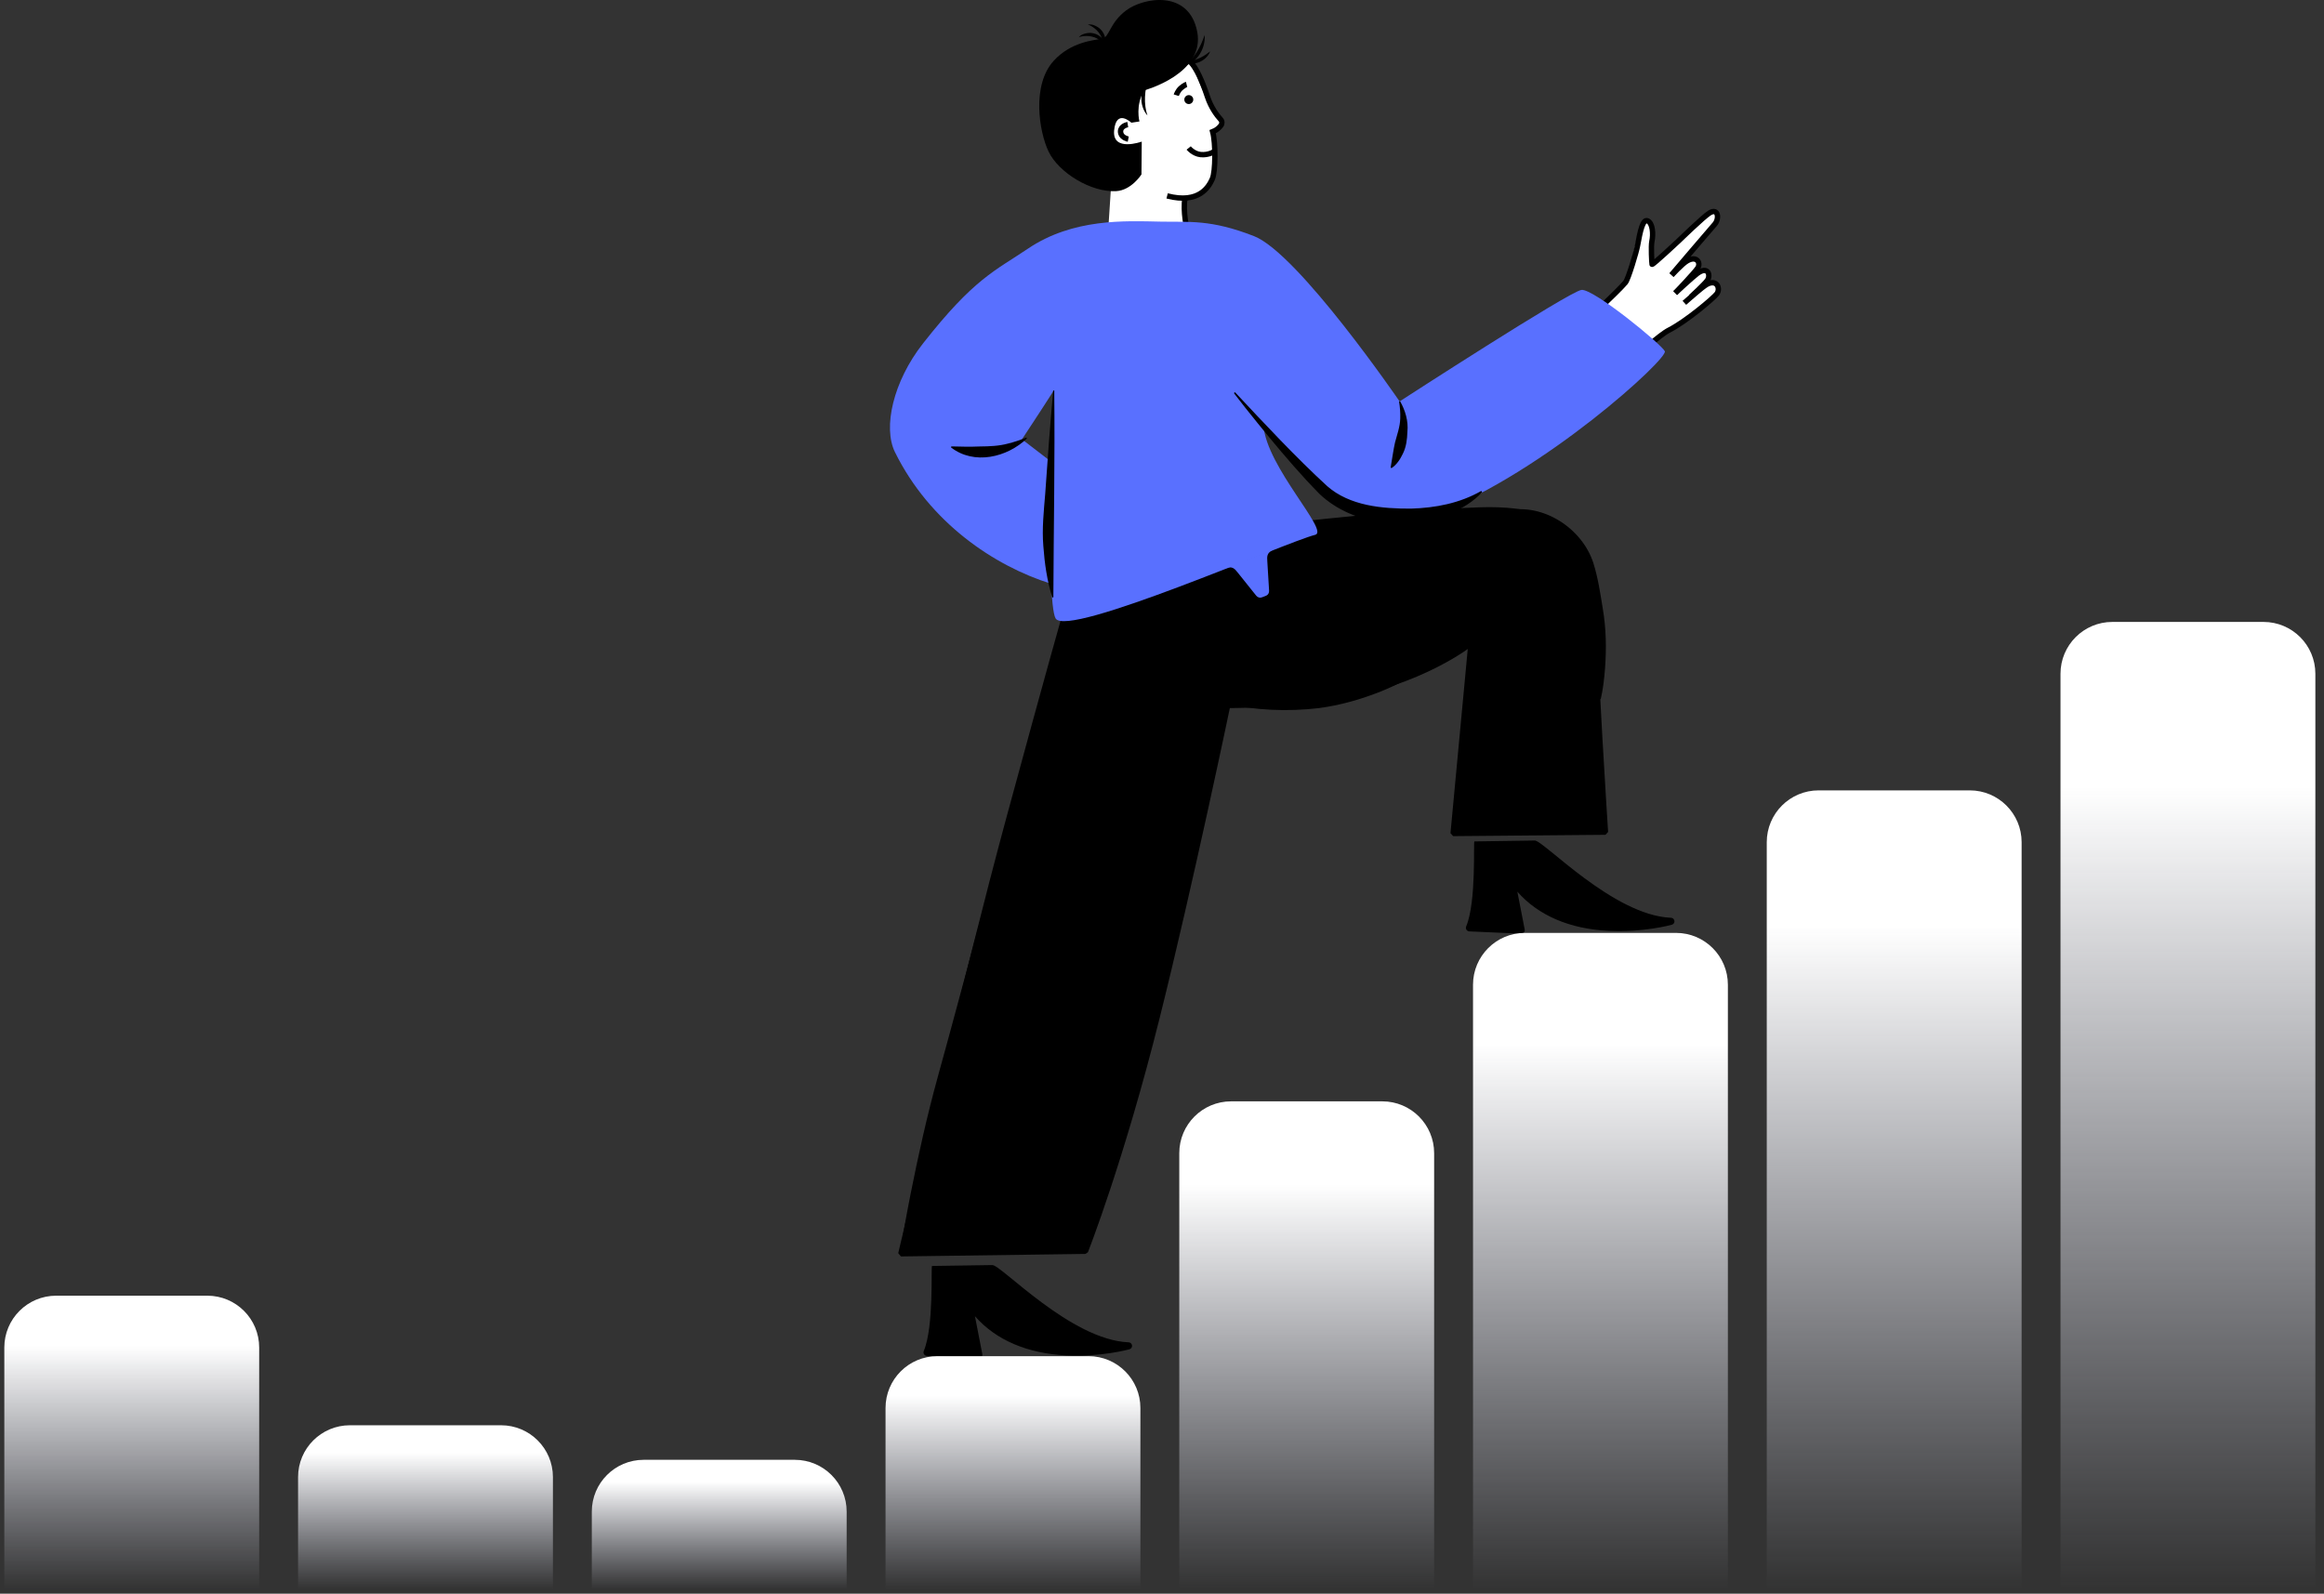 <svg width="538" height="369" viewBox="0 0 538 369" fill="none" xmlns="http://www.w3.org/2000/svg">
<rect x="0" y="0" width="538" height="369" fill="#333333" stroke="none"/>
<g clip-path="url(#clip0_15725_95743)">
<path d="M369.838 72.187C369.838 72.187 376.612 64.941 376.972 63.933C377.333 62.922 379.327 50.332 381.441 51.148C383.556 51.965 382.055 57.143 382.188 58.204C382.324 59.266 382.412 60.957 382.412 60.957C382.412 60.957 395.404 48.752 396.768 49.221C398.132 49.689 398.559 50.539 395.852 53.188C393.144 55.841 390.114 60.36 390.114 60.36C390.114 60.36 392.676 59.406 393.281 60.26C393.882 61.114 392.825 62.827 392.825 62.827C392.825 62.827 394.645 61.973 395.292 62.905C395.939 63.838 395.752 65.476 395.752 65.476C395.752 65.476 397.058 65.015 397.406 65.803C397.754 66.591 398.098 67.279 396.444 69.028C394.79 70.778 388.365 75.877 386.947 76.399C385.529 76.922 377.972 83.202 377.972 83.202L369.838 72.179V72.187Z" fill="white"/>
<path d="M386.968 63.726C386.968 63.726 389.443 61.06 390.545 60.418C392.784 59.108 393.783 60.845 393.029 62.039C392.394 63.042 387.813 67.847 387.813 67.847" stroke="black" stroke-width="1.244" stroke-miterlimit="10"/>
<path d="M387.814 67.851C387.814 67.851 391.898 64.07 392.926 63.316C395.451 61.458 396.073 63.8 395.231 64.936C394.522 65.89 391.438 68.738 391.438 68.738" stroke="black" stroke-width="1.244" stroke-miterlimit="10"/>
<path d="M389.927 70.119C389.927 70.119 394.102 66.35 395.242 65.782C397.563 64.626 398.289 66.864 397.46 68.004C396.763 68.966 390.363 74.413 386.308 76.466C384.252 77.506 379.111 82.228 379.111 82.228" stroke="black" stroke-width="1.244" stroke-miterlimit="10"/>
<path d="M370.402 71.3C373.159 68.63 375.095 66.79 376.277 65.418C376.952 64.63 378.83 58.291 379.087 56.873C379.693 53.536 380.298 50.609 381.442 51.148C382.586 51.687 382.777 54.166 382.404 55.895C382.176 56.956 382.375 60.924 382.445 61.193C382.516 61.463 388.631 55.738 388.631 55.738C388.631 55.738 394.322 50.199 395.749 49.312C397.788 48.043 398.074 50.667 396.93 51.953C395.786 53.238 386.964 63.61 386.964 63.61" stroke="black" stroke-width="1.244" stroke-miterlimit="10"/>
<path d="M271.957 44.458L257.185 43.495L256.276 57.436L271.048 58.399L271.957 44.458Z" fill="white"/>
<path d="M246.304 143.222C246.304 143.222 242.818 155.452 233.718 188.948C223.371 227.046 208.546 290.288 208.546 290.288L251.275 289.703C251.275 289.703 259.566 268.697 267.857 235.532C275.597 204.577 284.199 163.328 284.199 163.328C284.199 163.328 298.348 163.328 308.799 161.562C329.274 158.101 340.53 148.947 340.53 148.947L336.401 192.974L371.651 192.667C371.651 192.667 368.977 151.472 369.188 143.276C369.536 129.641 366.73 117.262 342.573 118.083C318.417 118.904 289.418 122.776 289.418 122.776L246.304 143.226V143.222Z" fill="black" stroke="black" stroke-width="1.244" stroke-linecap="round" stroke-linejoin="bevel"/>
<path d="M387.628 213.229C387.582 212.827 387.242 212.512 386.84 212.5C373.425 211.957 357.24 194.483 355.279 194.611L341.325 194.819C341.031 194.831 341.823 208.764 339.414 214.506C339.31 214.755 339.335 215.037 339.476 215.269C339.592 215.447 339.771 215.58 339.97 215.63C340.028 215.642 340.077 215.659 340.14 215.65L352.116 216.177C352.369 216.185 352.614 216.081 352.78 215.895C352.95 215.708 353.016 215.447 352.962 215.198L351.262 206.455C356.104 211.961 363.347 215.086 372.43 215.53C380.34 215.92 386.761 214.187 387.026 214.112C387.42 214 387.677 213.623 387.632 213.221H387.623L387.628 213.229Z" fill="black"/>
<path d="M262.065 311.526C262.019 311.123 261.679 310.808 261.277 310.796C247.862 310.253 231.678 292.779 229.717 292.908L215.763 293.115C215.468 293.127 216.26 307.061 213.852 312.802C213.748 313.051 213.773 313.333 213.914 313.565C214.03 313.744 214.208 313.876 214.407 313.926C214.465 313.938 214.515 313.955 214.577 313.947L226.554 314.473C226.807 314.481 227.051 314.378 227.217 314.191C227.387 314.005 227.453 313.744 227.399 313.495L225.7 304.752C230.542 310.257 237.784 313.383 246.867 313.826C254.777 314.216 261.199 312.483 261.464 312.409C261.858 312.297 262.115 311.919 262.069 311.517H262.061L262.065 311.526Z" fill="black"/>
<path d="M267.012 13.154C267.012 13.154 274.329 10.045 277.048 17.507C279.764 24.969 282.707 27.444 282.707 27.444L283.105 28.795L280.73 30.495C280.73 30.495 284.85 44.445 274.308 45.912C273.388 46.041 274.83 52.691 274.83 52.691L260.516 54.332L260.006 43.902C260.006 43.902 252.324 38.214 253.961 30.499C255.599 22.784 260.491 13.477 267.012 13.154Z" fill="white"/>
<path d="M278.867 8.117C279.12 11.123 277.205 14.464 274.187 15.227C276.545 13.432 277.93 10.886 278.867 8.117Z" fill="black"/>
<path d="M265.793 18.228C264.997 21.039 264.702 23.924 265.627 26.739C263.566 24.401 263.881 20.562 265.793 18.228Z" fill="black"/>
<path d="M280.148 11.906C279.215 14.294 276.027 15.509 273.776 14.232C274.402 14.186 274.983 14.191 275.547 14.091C277.288 13.851 278.772 12.988 280.144 11.906H280.148Z" fill="black"/>
<path d="M249.798 8.685C249.768 8.594 249.843 8.503 249.897 8.44C250.345 7.997 250.975 7.798 251.58 7.69C253.802 7.251 256.049 8.921 256.091 11.214C255.734 10.625 255.369 10.082 254.934 9.643C253.719 8.403 251.854 8.117 250.2 8.469C250.059 8.515 249.851 8.536 249.798 8.689V8.685Z" fill="black"/>
<path d="M251.851 5.791C251.884 5.704 252 5.675 252.083 5.659C252.709 5.592 253.326 5.829 253.865 6.123C255.876 7.164 256.589 9.875 255.192 11.691C255.279 11.007 255.333 10.356 255.271 9.742C255.092 8.013 253.811 6.629 252.302 5.87C252.162 5.82 251.992 5.704 251.851 5.791Z" fill="black"/>
<path d="M274.838 13.813C274.838 13.813 276.811 14.203 279.502 22.353C280.381 25.011 281.798 26.81 282.578 27.66C282.93 28.045 282.959 28.625 282.644 29.044C282.267 29.542 281.653 30.143 280.729 30.495C281.446 33.153 281.4 39.723 280.658 41.402C279.879 43.168 277.657 47.301 270.187 45.357" stroke="black" stroke-width="1.244" stroke-miterlimit="10"/>
<path d="M274.776 53.084C274.776 53.084 273.797 48.972 274.311 45.913" stroke="black" stroke-width="1.244" stroke-miterlimit="10"/>
<path d="M264.901 20.919C264.901 20.919 279.05 17.101 277.147 7.325C275.244 -2.45 264.731 -0.601 260.718 2.396C256.821 5.311 256.85 8.66 255.1 8.98C253.347 9.299 247.966 9.651 243.928 14.079C238.779 19.729 240.554 30.562 242.759 35.126C245.101 39.976 252.551 44.557 258.355 44.259C261.916 44.076 264.246 40.387 264.246 40.387L264.312 32.788C264.312 32.788 257.426 35.275 257.919 30.18C258.413 25.085 261.908 28.41 261.908 28.41L263.777 28.124C263.777 28.124 262.774 24.306 264.901 20.915V20.919Z" fill="black"/>
<path d="M281.193 35.022C281.193 35.022 279.846 36 277.91 35.785C276.251 35.598 275.178 34.263 275.178 34.263" stroke="black" stroke-width="1.244" stroke-miterlimit="10"/>
<path d="M275.202 24.094C275.775 24.094 276.239 23.63 276.239 23.058C276.239 22.485 275.775 22.021 275.202 22.021C274.63 22.021 274.166 22.485 274.166 23.058C274.166 23.63 274.63 24.094 275.202 24.094Z" fill="black"/>
<path d="M272.305 22.046C272.305 22.046 272.62 21.006 273.441 20.33C274.261 19.654 274.693 19.542 274.693 19.542" stroke="black" stroke-width="1.244" stroke-miterlimit="10"/>
<path d="M261.189 32.215C261.189 32.215 259.784 31.942 259.481 30.922C259.05 29.463 260.543 28.936 261.078 28.853" stroke="black" stroke-width="1.244" stroke-miterlimit="10"/>
<path d="M243.31 135.155C230.16 131.034 215.253 121.031 207.19 104.705C204.354 98.968 206.771 88.322 213.648 79.554C225.505 64.431 230.355 62.715 237.933 57.595C248.401 50.518 260.527 51.144 268.499 51.31C275.397 51.451 280.202 50.746 290.284 54.664C300.549 58.652 324.004 92.944 324.004 92.944C324.004 92.944 363.346 67.441 366.115 67.126C368.885 66.81 384.563 79.641 385.405 81.32C386.251 82.999 357.497 109.332 332.337 119.004C316.48 125.102 298.472 107.931 292.49 98.524C293.194 108.125 307.841 123 304.462 123.833C297.842 125.458 247.016 147.869 244.363 143.177C242.071 139.114 243.634 92.061 243.936 90.428C241.548 94.2 236.586 101.712 236.586 101.712L245.885 108.855" fill="#5970FF"/>
<path d="M285.89 90.801C292.702 98.081 299.915 105.821 307.224 112.545C312.468 117.138 319.934 117.793 326.658 117.764C332.292 117.602 337.926 116.525 342.909 113.672L343.12 113.929C341.118 116.143 338.457 117.747 335.667 118.888C325.854 122.813 313.401 121.839 305.474 114.381C304.707 113.598 303.173 112.002 302.431 111.193C298.472 106.89 294.733 102.413 291.06 97.873C289.223 95.61 287.412 93.33 285.642 91.017L285.894 90.805L285.89 90.801Z" fill="black"/>
<path d="M324.116 92.899C325.314 94.996 326.069 97.517 325.808 99.971C325.754 101.708 325.551 103.458 324.763 105.037C324.15 106.326 323.358 107.574 322.131 108.395L321.932 108.246C322.168 106.898 322.632 103.744 322.943 102.458C323.424 100.614 324.1 98.831 324.154 96.899C324.203 95.631 324.096 94.304 323.884 92.986L324.116 92.894V92.899Z" fill="black"/>
<path d="M237.735 101.513C233.146 105.916 225.489 107.748 220.149 103.586L220.245 103.358C222.575 103.429 224.664 103.466 226.907 103.371C229.004 103.354 231.276 103.271 233.312 102.712C234.738 102.372 236.176 101.878 237.598 101.306L237.735 101.513Z" fill="black"/>
<path d="M283.461 131.577C285.418 130.964 285.845 131.739 286.612 132.672L290.678 137.754C291.13 138.355 291.632 138.5 292.208 138.276L292.988 137.978C293.564 137.754 293.846 137.315 293.779 136.568L293.386 130.068C293.327 128.862 293.128 127.999 294.994 127.137L283.461 131.573V131.581V131.577Z" fill="#5970FF"/>
<path d="M270.074 156.646C274.149 159.125 278.917 160.298 283.593 161.015C290.649 162.06 297.821 161.703 304.835 160.543C311.961 159.519 318.901 158.159 326.015 156.625L326.143 156.932C324.037 158.213 321.807 159.233 319.531 160.153C314.963 161.956 310.195 163.308 305.316 163.954C297.986 164.808 290.441 164.481 283.253 162.823C278.51 161.645 273.755 159.954 269.875 156.907L270.082 156.646H270.074Z" fill="black"/>
<path d="M235.604 182.651C231.006 203.694 224.941 229.219 220.228 250.307C217.122 263.781 213.296 277.279 208.711 290.329L208.388 290.25C209.047 285.649 209.88 281.093 210.78 276.549C212.554 267.615 214.623 258.292 217.044 249.516C219.568 240.486 225.401 218.668 227.918 209.332C230.376 200.415 232.785 191.481 235.284 182.572L235.608 182.651H235.604Z" fill="black"/>
<path d="M244.057 90.436C244.231 106.326 243.916 122.395 243.85 138.297L243.605 138.339C242.39 134.483 241.818 130.425 241.528 126.408C241.196 122.374 241.636 118.369 241.963 114.361C242.162 111.38 242.594 105.369 242.822 102.388C243.145 98.4 243.443 94.412 243.808 90.424L244.057 90.432V90.436Z" fill="black"/>
<path d="M348.924 118.208C357.248 116.442 366.265 122.337 368.848 130.329C369.93 133.75 370.452 137.29 371.02 140.797C371.824 145.449 371.911 150.154 371.555 154.851C371.368 157.193 371.103 159.535 370.568 161.865H370.236C369.241 157.263 368.752 152.654 368.321 148.006C367.936 143.434 368.077 138.787 367.347 134.26C366.999 132.125 366.634 129.795 365.66 127.904C363.475 123.987 360.071 120.695 355.739 119.286C353.588 118.593 351.245 118.262 348.99 118.531L348.924 118.208Z" fill="black"/>
<path d="M1 312C1 305.373 6.373 300 13 300H48C54.627 300 60 305.373 60 312V368H1V312Z" fill="url(#paint0_linear_15725_95743)"/>
<path d="M69 342C69 335.373 74.373 330 81 330H116C122.627 330 128 335.373 128 342V368H69V342Z" fill="url(#paint1_linear_15725_95743)"/>
<path d="M273 267C273 260.373 278.373 255 285 255H320C326.627 255 332 260.373 332 267V368H273V267Z" fill="url(#paint2_linear_15725_95743)"/>
<path d="M137 350C137 343.373 142.373 338 149 338H184C190.627 338 196 343.373 196 350V368H137V350Z" fill="url(#paint3_linear_15725_95743)"/>
<path d="M341 228C341 221.373 346.373 216 353 216H388C394.627 216 400 221.373 400 228V368H341V228Z" fill="url(#paint4_linear_15725_95743)"/>
<path d="M205 326C205 319.373 210.373 314 217 314H252C258.627 314 264 319.373 264 326V368H205V326Z" fill="url(#paint5_linear_15725_95743)"/>
<path d="M409 195C409 188.373 414.373 183 421 183H456C462.627 183 468 188.373 468 195V368H409V195Z" fill="url(#paint6_linear_15725_95743)"/>
<path d="M477 156C477 149.373 482.373 144 489 144H524C530.627 144 536 149.373 536 156V368H477V156Z" fill="url(#paint7_linear_15725_95743)"/>
</g>
<defs>
<linearGradient id="paint0_linear_15725_95743" x1="30.5" y1="300" x2="30.5" y2="368" gradientUnits="userSpaceOnUse">
<stop offset="0.17" stop-color="white"/>
<stop offset="1" stop-color="#EBEEFF" stop-opacity="0"/>
</linearGradient>
<linearGradient id="paint1_linear_15725_95743" x1="98.5" y1="330" x2="98.5" y2="368" gradientUnits="userSpaceOnUse">
<stop offset="0.17" stop-color="white"/>
<stop offset="1" stop-color="#EBEEFF" stop-opacity="0"/>
</linearGradient>
<linearGradient id="paint2_linear_15725_95743" x1="302.5" y1="255" x2="302.5" y2="368" gradientUnits="userSpaceOnUse">
<stop offset="0.17" stop-color="white"/>
<stop offset="1" stop-color="#EBEEFF" stop-opacity="0"/>
</linearGradient>
<linearGradient id="paint3_linear_15725_95743" x1="166.5" y1="338" x2="166.5" y2="368" gradientUnits="userSpaceOnUse">
<stop offset="0.17" stop-color="white"/>
<stop offset="1" stop-color="#EBEEFF" stop-opacity="0"/>
</linearGradient>
<linearGradient id="paint4_linear_15725_95743" x1="370.5" y1="216" x2="370.5" y2="368" gradientUnits="userSpaceOnUse">
<stop offset="0.17" stop-color="white"/>
<stop offset="1" stop-color="#EBEEFF" stop-opacity="0"/>
</linearGradient>
<linearGradient id="paint5_linear_15725_95743" x1="234.5" y1="314" x2="234.5" y2="368" gradientUnits="userSpaceOnUse">
<stop offset="0.17" stop-color="white"/>
<stop offset="1" stop-color="#EBEEFF" stop-opacity="0"/>
</linearGradient>
<linearGradient id="paint6_linear_15725_95743" x1="438.5" y1="183" x2="438.5" y2="368" gradientUnits="userSpaceOnUse">
<stop offset="0.17" stop-color="white"/>
<stop offset="1" stop-color="#EBEEFF" stop-opacity="0"/>
</linearGradient>
<linearGradient id="paint7_linear_15725_95743" x1="506.5" y1="144" x2="506.5" y2="368" gradientUnits="userSpaceOnUse">
<stop offset="0.17" stop-color="white"/>
<stop offset="1" stop-color="#EBEEFF" stop-opacity="0"/>
</linearGradient>
<clipPath id="clip0_15725_95743">
<rect width="538" height="369" fill="white"/>
</clipPath>
</defs>
</svg>
